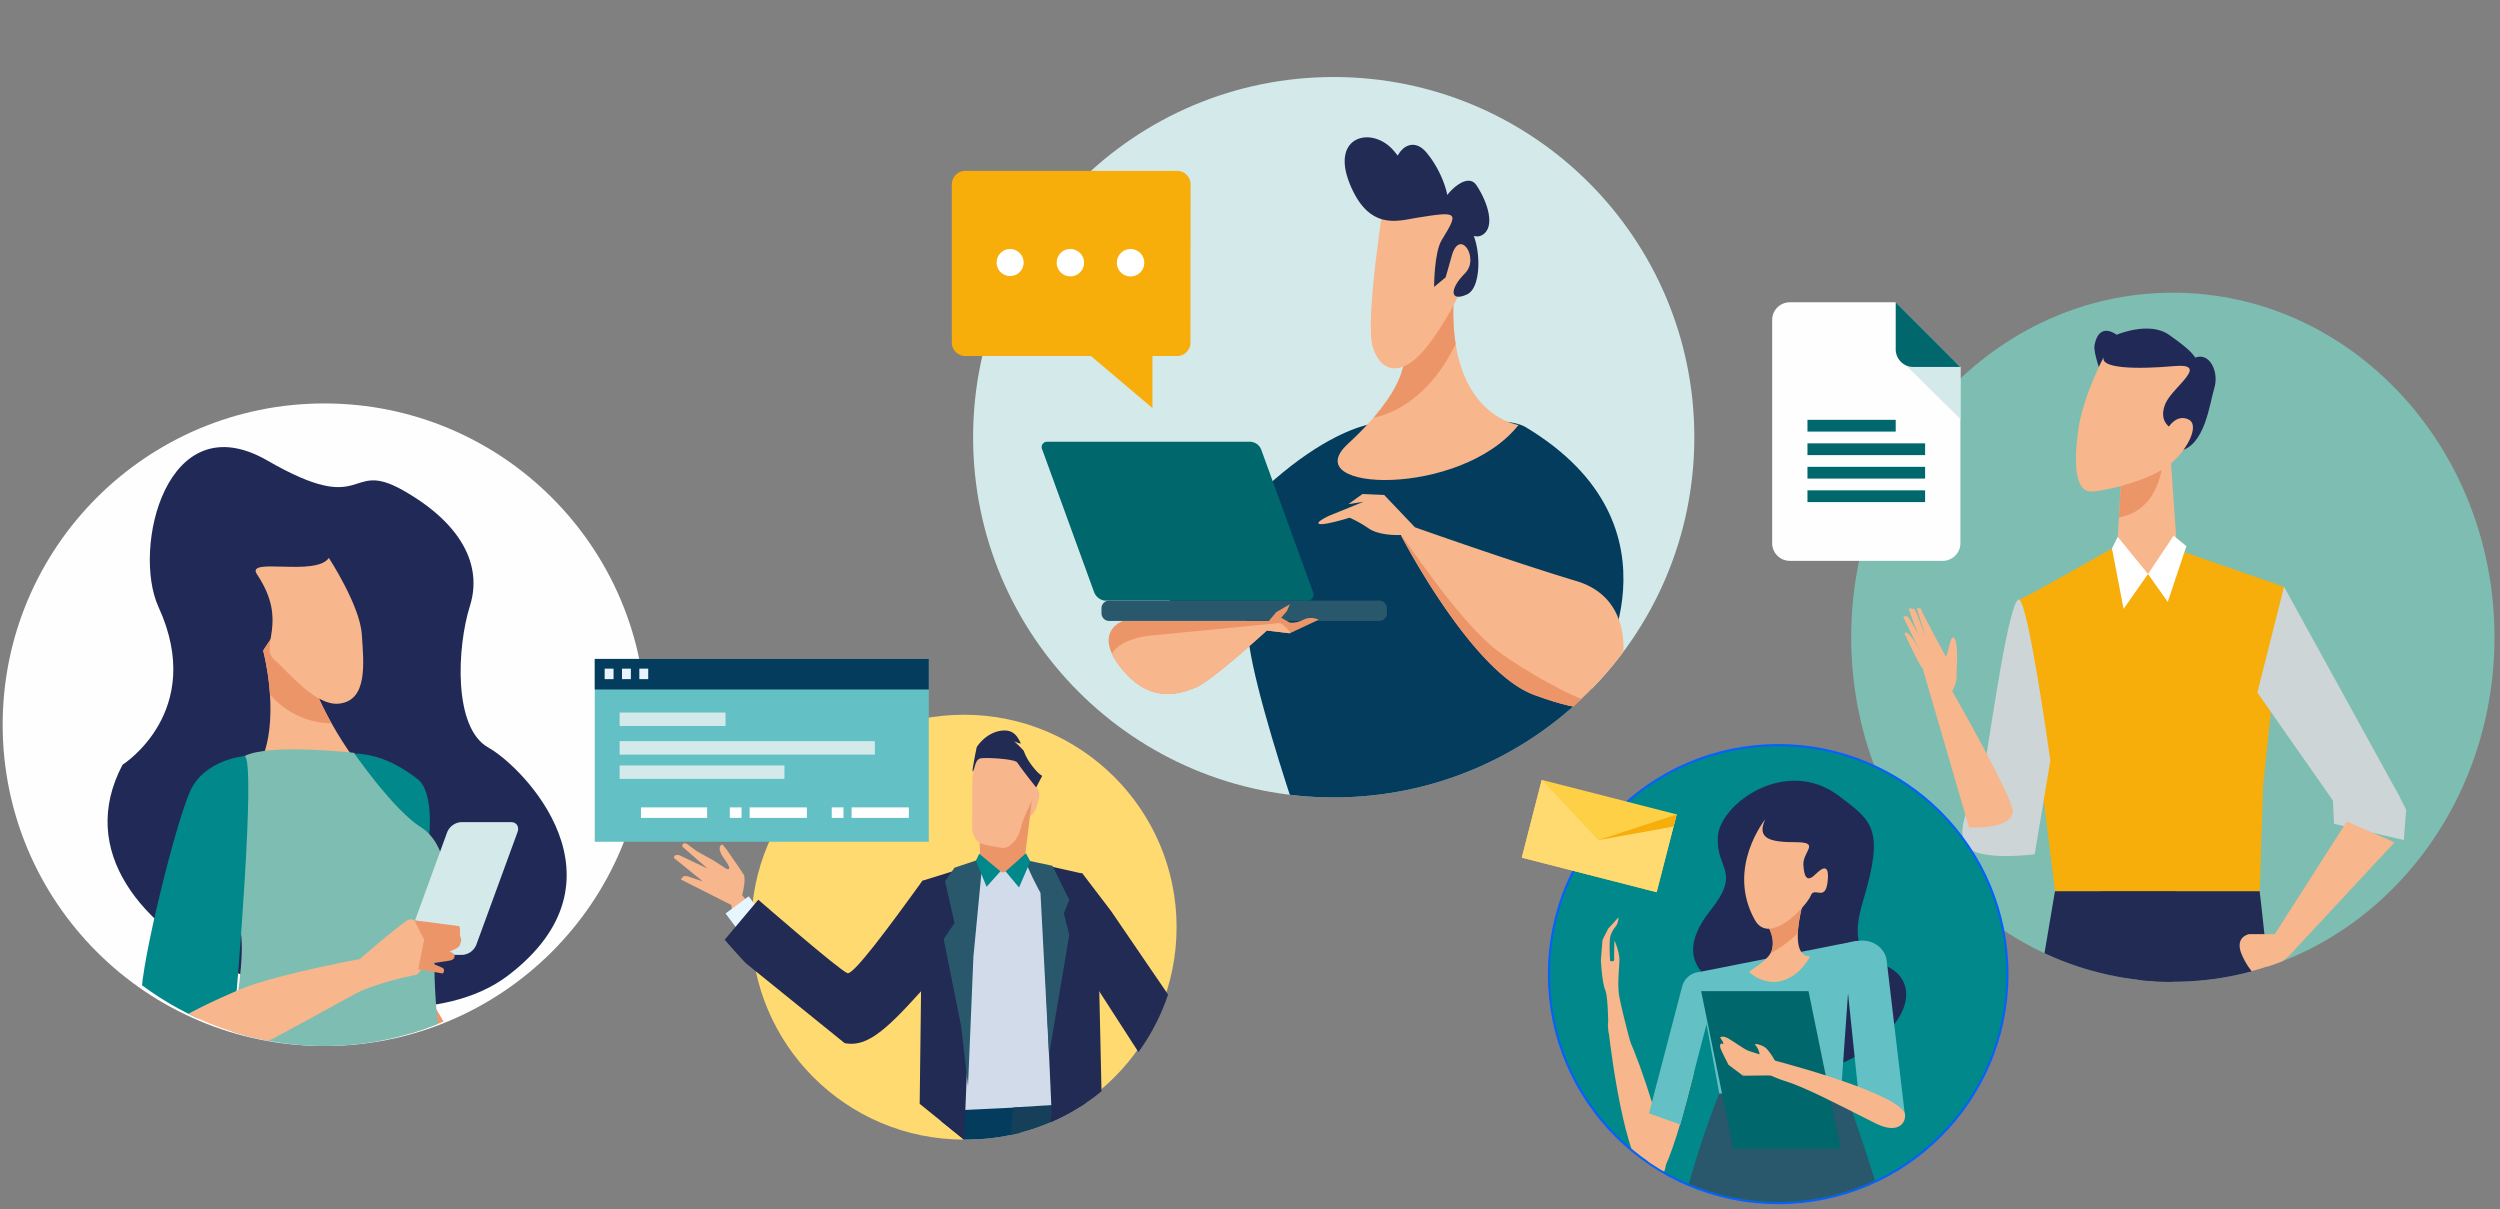 <?xml version="1.0" encoding="UTF-8"?> <svg xmlns="http://www.w3.org/2000/svg" xmlns:xlink="http://www.w3.org/1999/xlink" viewBox="0 0 740 358"><rect x="0" y="0" width="740" height="358" fill="#808080" stroke="none"/><defs><clipPath id="a"><ellipse cx="96" cy="207.49" rx="95.21" ry="102.13" style="fill:none"></ellipse></clipPath><clipPath id="b"><ellipse cx="643.16" cy="188.62" rx="95.21" ry="101.98" style="fill:#7dbdb2"></ellipse></clipPath><clipPath id="c"><path d="M193.15,262.78c0-34.73,57.4-51.21,92.17-51.21a62.88,62.88,0,1,1,0,125.75" style="fill:none"></path></clipPath><clipPath id="d"><ellipse cx="394.78" cy="129.42" rx="106.74" ry="106.62" style="fill:#d4eaea"></ellipse></clipPath><clipPath id="e"><ellipse cx="526.34" cy="288.34" rx="67.53" ry="67.46" style="fill:#01888b"></ellipse></clipPath></defs><ellipse cx="96" cy="214.52" rx="95.21" ry="95.1" style="fill:#fefefe"></ellipse><g style="clip-path:url(#a)"><path d="M36.27,226.37s24.87-15.68,10.64-46.72c-7.89-17.21,2.28-60.59,32.23-43.33s23.37-.73,40.3,8.9,23.49,21.95,19.66,34.13-5,36.09,5.42,41.91,43.19,39.24,5.7,67.61S9.28,277.58,36.27,226.37Z" style="fill:#212957"></path><path d="M89.13,189.33C88,175.39,77.9,192.6,77.9,192.6s4.85,18,0,31.18c1.81,1.09,19.75,23.73,28.88,3.42C96.49,213.82,89.87,198.48,89.13,189.33Z" style="fill:#f7b68b"></path><path d="M79.91,205.55a24.92,24.92,0,0,0,10,7,24.49,24.49,0,0,0,8.22,1.56c-5.28-9.42-8.53-18.55-9-24.8C88,175.39,77.9,192.6,77.9,192.6A74.81,74.81,0,0,1,79.91,205.55Z" style="fill:#ec9568"></path><path d="M97.35,165.15s9.15,14,9.74,22.58,1.82,19.66-6.77,20.55c-6.87.71-14.71-9.06-19.18-13.07s4.45-11-5.09-25.24C72.6,164.82,93.41,170.77,97.35,165.15Z" style="fill:#f7b68b"></path><path d="M128.81,298.16l31.08,52.59s-2,9-7,4-21.06-18-21.06-18S109.75,286.64,128.81,298.16Z" style="fill:#ec9568"></path><path d="M150.37,348.75s2.5,10,3.51,15,6,18.53,8,20.54l2,2-3.51-12.77,3.76,4.51s2,7.51,2.75,8.51a5.34,5.34,0,0,0,2,1.5c2.51,1.26,3-.25,3-.25l-1.76-9.51-2.75-7,4.51,4.25s1,8,1.75,8.77,2.51.25,2.51.25l-1.75-11.27-7.28-10.52s1.51-.75,3.26,1.5,3.51,3.26,4.77,3.26-3.51-6.51-4.77-7.51-3.26-7.26-8.77-9A59.69,59.69,0,0,0,150.37,348.75Z" style="fill:#ec9568"></path><path d="M123.54,230.55c-3.83-2.87-11-8-20.81-7.51s5.77,16.27,13.29,21.28,11,3.26,11,3.26S128.56,234.31,123.54,230.55Z" style="fill:#01888b"></path><path d="M129.68,318.72s15.34,49.14-5.87,135.37c-4.51,18.34-3.49,21.14-6.29,36.81-8.69,48.64-10.72,87.23-12.29,88.66-3.59,3.25-14-.14-17.55-1.52-1.48-.57,5-107.52,5.77-120.21,1-18.17-6.77-42.49-2.44-62.81C95.55,373.68,126.19,308.1,129.68,318.72Z" style="fill:#212957"></path><path d="M69.64,319.7s-14,30.55-15.55,44.57c-1.44,13.45-2.5,93.66-2.5,93.66S40.05,485,36.55,498s-7,81.14-7,81.14l16,1L96.72,392.82l35.09-70.95Z" style="fill:#3b47bc"></path><path d="M72.57,336.7C60.05,365.61,57.1,460.44,57.1,460.44S33.54,515,32.53,570.12" style="fill:none;stroke:#7eb3ff;stroke-miterlimit:10;stroke-width:1.764px"></path><path d="M72.4,223.79s-11.79,11.52-10.28,22.54,7.18,15.77,9.19,29.8-8.13,52-5.79,53.53c28.6,19,69.64,10.16,69.64,10.16s-11.2-54.6-4.35-70.37c2.6-6,1.76-19.62-6.27-24.63s-19.8-22-19.8-22S79.67,220,72.4,223.79Z" style="fill:#7dbdb2"></path><path d="M72.4,223.79s-11.79,1-16.05,10.26-14.54,50.59-14.54,60.86,1.25,14.77,1.25,14.77l26.83-14.27S75.91,224.79,72.4,223.79Z" style="fill:#01888b"></path><path d="M136.93,282.64H122.15c-1.66,0-2.52-1.36-1.92-3l12.13-33.29a4.81,4.81,0,0,1,4.12-3h14.78c1.65,0,2.52,1.36,1.91,3L141,279.62A4.78,4.78,0,0,1,136.93,282.64Z" style="fill:#d4eaea"></path><path d="M43.06,309.68s.5,5.76.5,7,5.52,2.76,11.29,2.76,48.38-24.54,52.4-26.3a90.77,90.77,0,0,1,15.54-4.5c2.26-.25,4-6.51,2.76-10.52-.83-2.65-1.66-5-2.93-5.73a2.1,2.1,0,0,0-2.34.22c-2.76,1.75-13.79,11.27-13.79,11.27s-25.82,4.76-36.1,9.26S48.08,303.17,43.06,309.68Z" style="fill:#f7b68b"></path><path d="M135.83,274.12l-13.21-1.72,2.93,5.73-1.76,8.76,7.27,1.26s1-1.26-.25-1.76-3-1.25-3-1.25,3.51-.5,5-.75,1.75-.75,1.75-1.5-1.5-1.25-1.5-1.25,2.76-1,3-1.76.75-1.75.25-2.5S136.58,274.62,135.83,274.12Z" style="fill:#ec9568"></path></g><ellipse cx="285.32" cy="274.44" rx="62.95" ry="62.88" style="fill:#ffda71"></ellipse><ellipse cx="643.16" cy="195.5" rx="95.21" ry="95.1" style="fill:none"></ellipse><ellipse cx="643.16" cy="188.62" rx="95.21" ry="101.98" style="fill:#7dbdb2"></ellipse><g style="clip-path:url(#b)"><path d="M621.35,263.78h47.5s3.28,26.82,3.1,36.1c-.51,27.34-5.85,110.36-5.85,110.36l-2.75,92.84-13.77.68-8.26-109.33-9-112.78Z" style="fill:#212b53"></path><polygon points="590.37 499.64 613.78 390.3 644.07 287.16 644.07 263.78 608.27 263.78 588.31 382.05 577.98 501.7 590.37 499.64" style="fill:#212b53"></polygon><path d="M622.39,111.81s-2.87-7.27-2.41-9.63c1.37-7.22,6.54-3.09,6.54-3.09s9.63-4.13,15.49,0,8.6,6.53,8.6,9.28-3.79-2.06,0-2.75,6.2,4.81,4.82,9.28-2.75,17.19-10.33,18.57S622.39,111.81,622.39,111.81Z" style="fill:#212957"></path><polygon points="626.86 158.91 627.89 141.03 642.35 133.12 644.41 162.69 636.15 177.82 626.86 158.91" style="fill:#f7b68b"></polygon><path d="M627.19,153.19c10.84-2.1,12.95-12.66,13.22-19L627.89,141Z" style="fill:#ec9568"></path><path d="M622.73,105.62s-6.2,11.69-7.57,21.66-1,18.57,4.13,18.22,16.86-3.44,22.37-7.56,9.64-12,6.2-13.75-5.85,2.06-5.85,2.06-3.1-2.06-1-6.88,13.43-12,2.41-11S621.35,109.06,622.73,105.62Z" style="fill:#f7b68b"></path><path d="M597.6,177.48c1.72-.35,27.54-15.13,27.54-15.13l10.67,7.56,8.6-7.22,31.67,11-6.19,58.79-1,31.29H608.27Z" style="fill:#f7ad0a"></path><polygon points="635.81 169.91 626.86 158.91 625.14 162.35 628.58 180.23 635.81 169.91" style="fill:#fff"></polygon><polygon points="635.81 169.91 641.66 178.16 647.17 161.66 643.38 158.57 635.81 169.91" style="fill:#fff"></polygon><path d="M582.2,250.47c-4.61-6.19,4-16.27,5.76-26.87s6.89-46.43,9.64-46.12,9.3,47.68,9.3,47.68l-4.63,27.7S585.63,255.07,582.2,250.47Z" style="fill:#cdd5d7"></path><polygon points="676.08 173.69 710.16 235.58 712.23 239.71 711.54 248.65 690.88 243.84 690.54 236.96 668.17 204.98 676.08 173.69" style="fill:#cdd5d7"></polygon><path d="M694.67,243.15,673.33,276.5h-7.57s-4.13.69-2.41,5.5a20.11,20.11,0,0,0,5.5,7.91l8.61-6.88,31.32-33.69Z" style="fill:#f7b68b"></path><path d="M582.84,244.92,568,194.08l1.77-6.33-2.4-7.62s1-.37,1.23.16c1.4,3.22,7.42,14.14,7.42,14.14,1-2.49,1.51-7.67,2.67-5.15s.35,9.93.44,11.35-1.25,4-1.25,4,17.88,31.21,17.87,35.45C595.73,245.67,582.84,244.92,582.84,244.92Z" style="fill:#f7b68b"></path><path d="M570,188.52s-2.53-6.91-3.19-8c-.23-.38-2-.74-1.78-.08s2.68,7.49,3.77,9.67S570,188.52,570,188.52Z" style="fill:#f7b68b"></path><path d="M569.71,191.49s-3.19-6.4-4.8-8.75c-.26-.37-1.69-.65-1.47,0s3.6,7.41,4.69,9.48S569.71,191.49,569.71,191.49Z" style="fill:#f7b68b"></path><path d="M570,195.6s-3.4-6.86-5.4-8.24c-.24-.17-1.08-.31-.8.32s3.53,7.54,4.84,9.59S570,195.6,570,195.6Z" style="fill:#f7b68b"></path></g><g style="clip-path:url(#c)"><polyline points="324.65 360.39 330.32 356.56 330.96 355.77 330.01 354.51 328.72 354.79 328.62 350.9 322.29 350.33 318.97 349.1 322.82 359.36" style="fill:#f7b68b"></polyline><path d="M338.32,320.6l-19.28,28s1.11,3.75,2.66,1.57c.19-.26-.92-.94.33-1.77,5.05-3.34,17.08-8.84,21.31-13.68a77.09,77.09,0,0,0,9.25-13.59Z" style="fill:#f7b68b"></path><rect x="324.39" y="336.79" width="8.53" height="7.74" transform="translate(-142.14 389.74) rotate(-51.98)" style="fill:#e7f5fe"></rect><path d="M319.88,284.91,338,313,324.4,338.92s6.69,7.41,8.85,6.13c14.94-8.89,24.27-33.43,24.27-33.43l-28.68-42-8.43-11.06C309.76,257.25,316.68,287.94,319.88,284.91Z" style="fill:#212b53"></path><path d="M240.3,283.85s-9.88-6-22.15-20.63c-4.14-4.94-2.11.42-1.41,6.62s12.74,15.35,24.08,21.91C250.84,297.54,240.3,283.85,240.3,283.85Z" style="fill:#f7b68b"></path><path d="M219.14,267.08s2-6.65.94-8.3-5.11-7.46-5.11-7.46l-1.17-1.38s-2.13.55.67,4.41.47,2.78.47,2.78l-3.77-2.46L206.33,252l-2-1.47s-1.08-.92-1.51-.9c-1.25.05-.76,1.05-.76,1.05l7.37,6.41-8.29-3.93s-1.13-.31-1.49.23,0,.7,0,.7l8.39,6.81-4.48-1.51s-1.12-.28-1.5.23a6.85,6.85,0,0,1-.53.69l16.53,8.38Z" style="fill:#f7b68b"></path><polygon points="218.86 275.89 214.77 270.38 221.62 265.31 225.72 270.82 218.86 275.89" style="fill:#e7f5fe"></polygon><path d="M290.18,267.52s1.08,5.21-17.88,26.26c-10.6,11.76-16.29,16.65-23,14.82-11.57-3.15-34.79-30.44-34.79-30.44l9.95-11.84S248.2,287,250.84,288.06c1.66.67,12-13.22,22.2-27.37C273,260.69,288.9,266.09,290.18,267.52Z" style="fill:#212b53"></path><path d="M302.33,237.73c-.54,1.8,0,3.55,1.25,3.92h0c1.23.37,2.66-.8,3.19-2.61l.68-2.27c.53-1.8,0-3.56-1.26-3.92h0c-1.23-.36-2.66.8-3.19,2.61Z" style="fill:#f7b68b"></path><path d="M290.15,254.29c.13,3.29,1.77,6.22,3.62,6.44l5.29.23c1.87-.06,3.75-2.82,4.17-6.09q1-8.1,2-16.19c.44-3.23-.55-9.8-3.28-11.86a7,7,0,0,0-8.09-.35c-2.9,1.8-4.46,8.26-4.32,11.52Q289.86,246.14,290.15,254.29Z" style="fill:#ec9568"></path><path d="M287.77,245.81c.71,3.1,1.94,3.89,4.16,4.32s2.63.54,4.76.84,4.68-2.67,5.32-5.38c1-4.46,3.66-8.05,4.7-12.51.65-2.68-.39-5.14-3.6-7.24-2.93-1.89-6.34-5.62-9.6-4.63-3.56,1.13-5.72,6.37-5.68,9.15C287.83,235,287.76,241.2,287.77,245.81Z" style="fill:#f7b68b"></path><path d="M308.5,229.63l-1.79,3.45s-3.31-4.08-5.63-7.41c-.73-1-8.68-1.48-10.67-1.22-1.45.2-1.7,2-2.08,3.08-1.35,3.78.79-6.41.79-6.41s2.91-4.71,8-4.89c2.8-.1,4,1.58,5,3.73.22.51-3-.94-2.47-1A35,35,0,0,1,303,222.2a17.08,17.08,0,0,0,1.61,3.23C307.17,229.17,308.5,229.63,308.5,229.63Z" style="fill:#212b53"></path><path d="M274.13,262l16.79-7.19,5.7,3.45,10.29-2.65s12,7.19,13.19,7.19-.4,67.07-.4,67.07l-30.38,9.58-11.59-7.58Z" style="fill:#d1dbea"></path><polygon points="279.2 328.84 248.17 486.23 259.36 485.88 276.55 435.13 280.47 419.95 298.58 359.9 303.16 327.7 279.2 328.84" style="fill:#043c5e"></polygon><polygon points="311.78 486.93 309.37 423.29 304.07 394.49 297.22 354.93 299.96 327.81 324.31 326.27 323.35 371.87 325.83 412.73 326.32 428.16 325.05 489.22 311.78 486.93" style="fill:#163f59"></polygon><polygon points="284.57 357.03 288.13 270.36 290.52 255.26 273.04 260.69 271.92 351.24 284.57 357.03" style="fill:#212b53"></polygon><polygon points="303.71 254.84 308.38 263.76 311.31 329.92 306.75 356.5 326.74 354.4 324.9 271.2 320.41 258.58 303.71 254.84" style="fill:#212b53"></polygon><polygon points="284.53 303.95 279.33 278 282.53 273.21 279.73 260.83 282.53 256.84 290.92 254.04 288.13 283.19 286.53 321.51 284.53 303.95" style="fill:#29576c"></polygon><path d="M303.75,254.61c-.4,1.2,4.23,9.68,4.23,9.68l2.53,48,6-35.53-1.6-6.39,1.6-4-5-10.1Z" style="fill:#29576c"></path><polygon points="296.12 257.91 292.03 262.49 288.85 254.76 289.87 252.72 296.12 257.91" style="fill:#01888b"></polygon><polygon points="303.67 252.58 297.66 257.93 301.63 262.69 304.98 254.97 303.67 252.58" style="fill:#01888b"></polygon></g><ellipse cx="393.55" cy="128.6" rx="106.74" ry="106.62" style="fill:none"></ellipse><ellipse cx="394.78" cy="129.42" rx="106.74" ry="106.62" style="fill:#d4eaea"></ellipse><g style="clip-path:url(#d)"><path d="M369.33,186.55c.39,10.65,8.46,36.63,13.36,51.51h75.95l13.59-37.31S501,156,451.48,126.36c-7.11-4.26-44.06-1.14-44.06-1.14s-27.37,1.83-63.67,56.22C342.61,183.14,368.76,171.22,369.33,186.55Z" style="fill:#043c5e"></path><path d="M414.81,100.24c.57,2.84,5.49,11.43-15.92,31.23-15.35,14.2,33.54,15.9,50.6-5.68,0,0-26.15-3.41-17.62-51.11C438.27,38.89,414.81,100.24,414.81,100.24Z" style="fill:#f7b68b"></path><path d="M403.63,148.51l-10.23,4.16s-3.95,1.83-3,2.37c1.14.66,9.1-1.8,9.1-1.8a37.14,37.14,0,0,1,5.68,3.21c3.42,2.28,9.48,1.9,9.48,1.9s20.85,40.51,39.42,47.32,21.22,3.79,23.87-1.14,7.58-26.87-11.37-32.55-47.75-15.9-47.75-15.9l-9.1-9.56-6.44-.29s-2.65,1.9-4.17,3" style="fill:#f7b68b"></path><path d="M388.64,175.21a1.77,1.77,0,0,1-1.45,2.57H326.93a4,4,0,0,1-3.1-2.57l-15.31-42.1a1.59,1.59,0,0,1,1.44-2.35h60.27a3.68,3.68,0,0,1,3.1,2.35Z" style="fill:#00676c"></path><path d="M328.32,177.78h79.95a2.27,2.27,0,0,1,2.27,2.27v1.48a2.27,2.27,0,0,1-2.27,2.27H328.32a2.28,2.28,0,0,1-2.28-2.28v-1.48A2.27,2.27,0,0,1,328.32,177.78Z" style="fill:#29576c"></path><path d="M375.58,183.81h-43.2s-9.1,3.07-.57,13.86,17.34,7.79,22.17,5.8,21-16.84,21-16.84l6.83.81,8.52-4a5.24,5.24,0,0,0-4.54,0,7.27,7.27,0,0,1-4,.85l-2.56-1.43,1.7-2,.86-2-4,2.32Z" style="fill:#ec9568"></path><path d="M430.86,101.83c-1.09-6.9-1-15.76,1-27.15,6.4-35.79-17.06,25.56-17.06,25.56.49,2.43,4.17,9.1-8.27,23.42C416.64,121.49,425.36,113.34,430.86,101.83Z" style="fill:#ec9568"></path><path d="M409.69,59.35s-5.68,35.21-3.41,43.16,9.06,9.8,17.06-1.14c15.35-21,14.78-37.48,10.23-40.32S416.52,47.43,409.69,59.35Z" style="fill:#f7b68b"></path><path d="M419.36,64.46c-5.52.89-14.22,4-19.9-10.22s6.82-17,13.07-9.65,5.69,10.79,1.71,7.38,2.28-13.63,8-6.82,8,17,5.12,16.47,6.25-11.92,9.66-6.81,5.69,12.49,1.71,14.76-8.53-5.68-4.55-2.84,5.12,18.17,0,20.45-5.12-1.71-.57-6.25-1.7-13.91-4-4.83c-.19.78-1.71,6-1.71,6l-3.41,2.83s0-10.22,2.28-13.91C431.87,62.67,431.72,62.48,419.36,64.46Z" style="fill:#212b53"></path><path d="M378.79,184.41s-30.76,3-38.48,3.74c-5.12.52-9.84,2.67-11.16,5.38a21,21,0,0,0,2.66,4.17c8.53,10.79,17.34,7.77,22.17,5.78s21-16.84,21-16.84l6.83.82C382.16,186.87,379.37,184.52,378.79,184.41Z" style="fill:#f7b68b"></path><path d="M477.22,205.76c-2,1.4-2.67,2.49-5.93,2.05-5-.67-20.68-9.6-28.11-15.23-11.77-8.93-27.88-34.14-28.51-34.13,1.12,2.15,21.32,40.6,39.37,47.22C471,211.9,474.69,209.9,477.22,205.76Z" style="fill:#ec9568"></path></g><ellipse cx="526.34" cy="288.34" rx="67.53" ry="67.46" style="fill:none;stroke:#0561fc;stroke-width:1.285px"></ellipse><ellipse cx="526.34" cy="288.34" rx="67.53" ry="67.46" style="fill:#01888b"></ellipse><g style="clip-path:url(#e)"><path d="M539.8,316.36c-1.9.39-8.9,2.76-14.42-3.68s0-13.5-12.29-18.71-16-12.89-6.76-24.54,1.54-12,2.15-21.78,20.28-23.93,35.93-12c9.69,7.39,13.52,9.5,7.06,31-6.55,21.83,8.91,15,12.29,24.84S551.78,313.9,539.8,316.36Z" style="fill:#212a54"></path><path d="M495.09,309.29c-11.19,35.14-6.32,38.93-6.32,38.93s2.58,9.43,12.21-29C503.87,307.69,495.84,307,495.09,309.29Z" style="fill:#f7b68b"></path><path d="M487,348.5c-7.37-8.88-11.09-45.42-11.09-45.42s2.42-14,16,32.94C496,350.1,488.85,350.69,487,348.5Z" style="fill:#f7b68b"></path><path d="M479.06,271.54,476,274.91l-1.67,3.33-.47,6s.31,6.45,1.3,8.83.76,11.95,1.12,13.12,6.38,2.6,6.38,2.6-2.64-9.89-3.36-13.91.25-10.08,0-11.67a17.8,17.8,0,0,0-1.42-4.82s-.16,4.28-.07,5.41-1.22.63-1.22.63-.4-5.91.14-7.48a8.15,8.15,0,0,1,1.59-2.8A4.6,4.6,0,0,0,479.06,271.54Z" style="fill:#f7b68b"></path><polygon points="508.99 324.15 545.07 321.55 548.09 278.78 502.32 287.84 508.99 324.15" style="fill:#63c0c4"></polygon><path d="M561.09,445.38l-61.81-5.07c-12.86-36.71-5.2-78.94,9.59-116.6l36.37-3C559.53,359.69,573,404.76,561.09,445.38Z" style="fill:#29576c"></path><path d="M550.56,328.08l-5-48.06a7.69,7.69,0,0,1,4-1.5l1-.08c4-.33,7.55,2.37,7.91,6L563.85,330Z" style="fill:#63c0c4"></path><path d="M497.38,332.88l11.23-43a5.65,5.65,0,0,0-2.89-1.8l-.8-.21a5.76,5.76,0,0,0-7,4.12l-9.82,37.57Z" style="fill:#63c0c4"></path><path d="M535.81,283.1c-5.56,0-3.45-10.49-2.24-15.34s-12,4-12,4,4,4,3.07,8.9c-.5,2.69-3.51,4.56-6.94,7a10.94,10.94,0,0,0,7.28,3C529.38,290.58,533.28,287.66,535.81,283.1Z" style="fill:#f7b68b"></path><path d="M524.11,282.12a36,36,0,0,0,8-5.84,45.94,45.94,0,0,1,1.41-8.52c1.23-4.9-12,4-12,4s4,4,3.07,8.9A5,5,0,0,1,524.11,282.12Z" style="fill:#ec9568"></path><path d="M522.5,242.53s-11.65,14.42-3.08,29.75c4.46,8,15.6-4.5,16.58-7.2s4.17,1.72,4.91-3.67-1-5.15-3.44-2.7-3.43,1.23-3.67-2.7,5.18-6.72-2.19-6.72S519.8,248.41,522.5,242.53Z" style="fill:#f7b68b"></path><polygon points="513.06 340.03 544.84 340.03 535.32 293.38 503.54 293.38 513.06 340.03" style="fill:#00676c"></polygon><path d="M563.6,329.08c-4.42-6.61-40.66-15.79-40.66-15.79-.26,2.49-3.52,3.89,5.82,6.83,5.41,1.7,14.17,6.2,26.22,12.31C563.2,336.6,564.69,330.71,563.6,329.08Z" style="fill:#f7b68b"></path><path d="M523.71,318.33l-7.79.08,1.47-7.42,3.45,1.11a5.34,5.34,0,0,0-1.15-2.63c-.88-.83,1.59-.34,2.9.66S529.33,318.85,523.71,318.33Z" style="fill:#f7b68b"></path><path d="M515.92,318.41l-4.3-3.24s-2.29-4.45-2.4-5-.2-1.53.64-1.2-.71-1.9-.71-1.9.75-.67,2.46.33,4.59,3.1,5.78,3.57S515.92,318.41,515.92,318.41Z" style="fill:#f7b68b"></path></g><polygon points="490.37 264.09 496.29 241.07 476.32 235.95 456.36 230.84 450.45 253.86 470.41 258.98 490.37 264.09" style="fill:#fed046"></polygon><polygon points="490.37 264.09 496.29 241.07 473.06 248.67 456.36 230.84 450.45 253.86 470.41 258.98 490.37 264.09" style="fill:#ffda71"></polygon><polygon points="495.36 244.66 496.29 241.07 473.06 248.67 495.36 244.66" style="fill:#f7ad0a"></polygon><path d="M352.38,101.28a4,4,0,0,1-3.83,4.1h-7.43v15.4l-18.2-15.4H285.58a4,4,0,0,1-3.84-4.1V54.69a4,4,0,0,1,3.84-4.11h63a4,4,0,0,1,3.83,4.11Z" style="fill:#f7ad0a"></path><path d="M330.59,77.76a4.06,4.06,0,1,0,4.05-4.05A4.05,4.05,0,0,0,330.59,77.76Z" style="fill:#fff"></path><path d="M312.78,77.76a4.05,4.05,0,1,0,4.05-4.05A4,4,0,0,0,312.78,77.76Z" style="fill:#fff"></path><path d="M295,77.76a4,4,0,1,0,4-4.05A4,4,0,0,0,295,77.76Z" style="fill:#fff"></path><rect x="176.05" y="195.04" width="98.87" height="54.12" style="fill:#63c0c4"></rect><rect x="176.05" y="195.04" width="98.87" height="9.05" style="fill:#043c5e"></rect><line x1="178.98" y1="199.47" x2="181.61" y2="199.47" style="fill:none;stroke:#eaf4fe;stroke-width:3.1px"></line><line x1="184.11" y1="199.47" x2="186.74" y2="199.47" style="fill:none;stroke:#eaf4fe;stroke-width:3.1px"></line><line x1="189.24" y1="199.47" x2="191.87" y2="199.47" style="fill:none;stroke:#eaf4fe;stroke-width:3.1px"></line><line x1="183.41" y1="221.37" x2="258.96" y2="221.37" style="fill:none;stroke:#d4eaea;stroke-miterlimit:10;stroke-width:3.978px"></line><line x1="183.41" y1="228.56" x2="232.2" y2="228.56" style="fill:none;stroke:#d4eaea;stroke-miterlimit:10;stroke-width:3.978px"></line><rect x="189.29" y="238.55" width="20.46" height="3.98" style="fill:#fefefe;stroke:#63c0c4;stroke-miterlimit:10;stroke-width:0.865px"></rect><rect x="215.59" y="238.55" width="4.34" height="3.98" style="fill:#fefefe;stroke:#63c0c4;stroke-miterlimit:10;stroke-width:0.865px"></rect><rect x="221.46" y="238.55" width="17.81" height="3.98" style="fill:#fefefe;stroke:#63c0c4;stroke-miterlimit:10;stroke-width:0.865px"></rect><rect x="245.77" y="238.55" width="4.34" height="3.98" style="fill:#fefefe;stroke:#63c0c4;stroke-miterlimit:10;stroke-width:0.865px"></rect><rect x="251.64" y="238.55" width="17.81" height="3.98" style="fill:#fefefe;stroke:#63c0c4;stroke-miterlimit:10;stroke-width:0.865px"></rect><line x1="183.41" y1="212.9" x2="214.76" y2="212.9" style="fill:none;stroke:#d4eaea;stroke-miterlimit:10;stroke-width:3.978px"></line><path d="M580.28,160.79a5.23,5.23,0,0,1-5.23,5.22H529.79a5.23,5.23,0,0,1-5.23-5.22V94.7a5.23,5.23,0,0,1,5.23-5.22h31.34l19.15,19.14Z" style="fill:#fefefe"></path><polygon points="562.87 106.88 580.28 124.04 580.28 108.61 578.54 106.88 562.87 106.88" style="fill:#d4eaea"></polygon><path d="M561.13,89.48V103.4a5.22,5.22,0,0,0,5.22,5.22h13.93Z" style="fill:#00676c"></path><rect x="535.01" y="131.23" width="34.82" height="3.48" style="fill:#00676c"></rect><rect x="535.01" y="138.18" width="34.82" height="3.48" style="fill:#00676c"></rect><rect x="535.01" y="145.14" width="34.82" height="3.48" style="fill:#00676c"></rect><rect x="535.01" y="124.27" width="26.12" height="3.48" style="fill:#00676c"></rect></svg> 